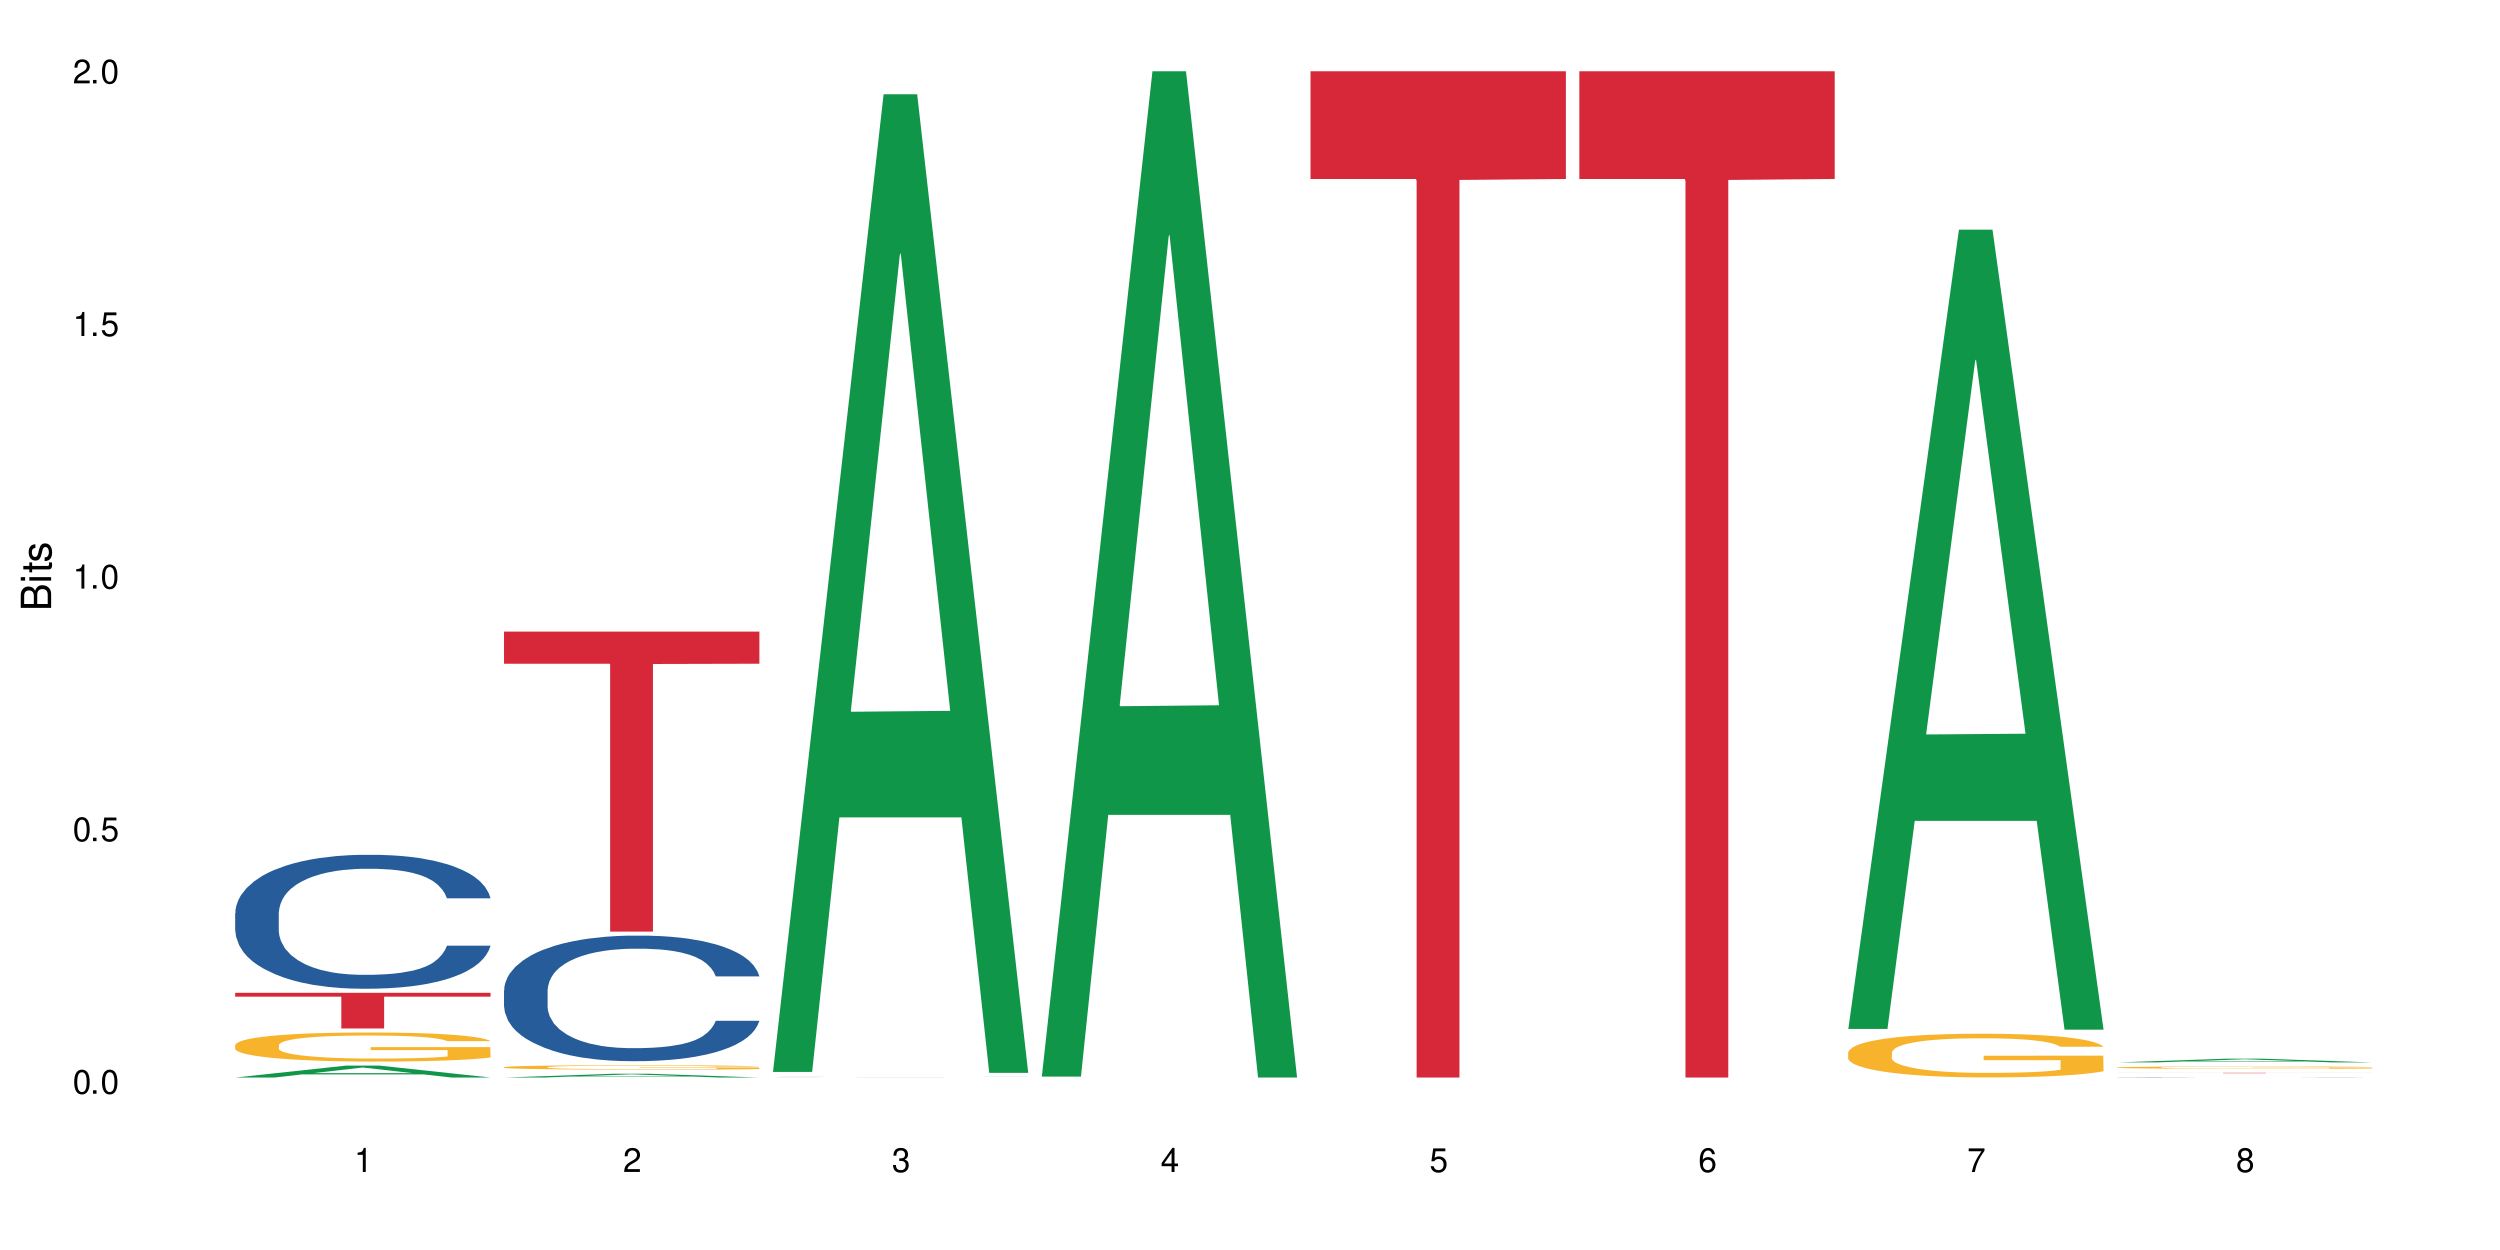 <?xml version="1.0" encoding="UTF-8"?>
<svg xmlns="http://www.w3.org/2000/svg" xmlns:xlink="http://www.w3.org/1999/xlink" width="720" height="360" viewBox="0 0 720 360">
<defs>
<g>
<g id="glyph-0-0">
</g>
<g id="glyph-0-1">
<path d="M 2.641 -6.938 C 2 -6.938 1.422 -6.656 1.078 -6.172 C 0.641 -5.562 0.406 -4.641 0.406 -3.359 C 0.406 -1.016 1.188 0.219 2.641 0.219 C 4.078 0.219 4.859 -1.016 4.859 -3.297 C 4.859 -4.641 4.656 -5.547 4.203 -6.172 C 3.844 -6.656 3.281 -6.938 2.641 -6.938 Z M 2.641 -6.188 C 3.547 -6.188 4 -5.25 4 -3.375 C 4 -1.406 3.562 -0.484 2.625 -0.484 C 1.734 -0.484 1.281 -1.438 1.281 -3.344 C 1.281 -5.25 1.734 -6.188 2.641 -6.188 Z M 2.641 -6.188 "/>
</g>
<g id="glyph-0-2">
<path d="M 1.828 -1 L 0.828 -1 L 0.828 0 L 1.828 0 Z M 1.828 -1 "/>
</g>
<g id="glyph-0-3">
<path d="M 4.562 -6.797 L 1.062 -6.797 L 0.547 -3.094 L 1.328 -3.094 C 1.719 -3.562 2.047 -3.734 2.578 -3.734 C 3.484 -3.734 4.062 -3.109 4.062 -2.094 C 4.062 -1.125 3.484 -0.531 2.578 -0.531 C 1.828 -0.531 1.375 -0.906 1.188 -1.672 L 0.328 -1.672 C 0.453 -1.109 0.547 -0.844 0.75 -0.594 C 1.125 -0.078 1.828 0.219 2.594 0.219 C 3.969 0.219 4.922 -0.781 4.922 -2.219 C 4.922 -3.562 4.031 -4.484 2.719 -4.484 C 2.25 -4.484 1.859 -4.359 1.469 -4.062 L 1.734 -5.969 L 4.562 -5.969 Z M 4.562 -6.797 "/>
</g>
<g id="glyph-0-4">
<path d="M 2.484 -4.938 L 2.484 0 L 3.328 0 L 3.328 -6.938 L 2.766 -6.938 C 2.469 -5.875 2.281 -5.734 0.984 -5.562 L 0.984 -4.938 Z M 2.484 -4.938 "/>
</g>
<g id="glyph-0-5">
<path d="M 4.859 -0.828 L 1.281 -0.828 C 1.359 -1.406 1.672 -1.781 2.5 -2.281 L 3.469 -2.828 C 4.406 -3.344 4.906 -4.062 4.906 -4.906 C 4.906 -5.484 4.672 -6.031 4.266 -6.406 C 3.859 -6.766 3.375 -6.938 2.719 -6.938 C 1.859 -6.938 1.219 -6.625 0.844 -6.031 C 0.609 -5.672 0.5 -5.234 0.484 -4.531 L 1.328 -4.531 C 1.359 -5.016 1.406 -5.281 1.531 -5.516 C 1.75 -5.938 2.188 -6.203 2.703 -6.203 C 3.469 -6.203 4.031 -5.641 4.031 -4.891 C 4.031 -4.344 3.719 -3.859 3.125 -3.516 L 2.234 -3 C 0.812 -2.172 0.406 -1.531 0.328 -0.016 L 4.859 -0.016 Z M 4.859 -0.828 "/>
</g>
<g id="glyph-0-6">
<path d="M 2.125 -3.188 L 2.578 -3.188 C 3.5 -3.188 3.984 -2.766 3.984 -1.922 C 3.984 -1.062 3.469 -0.531 2.594 -0.531 C 1.656 -0.531 1.203 -1 1.156 -2.016 L 0.312 -2.016 C 0.344 -1.453 0.438 -1.094 0.609 -0.781 C 0.953 -0.109 1.625 0.219 2.547 0.219 C 3.953 0.219 4.859 -0.625 4.859 -1.938 C 4.859 -2.828 4.516 -3.297 3.703 -3.594 C 4.344 -3.844 4.656 -4.328 4.656 -5.031 C 4.656 -6.219 3.875 -6.938 2.578 -6.938 C 1.203 -6.938 0.484 -6.172 0.453 -4.703 L 1.297 -4.703 C 1.312 -5.125 1.344 -5.359 1.453 -5.578 C 1.641 -5.969 2.062 -6.203 2.594 -6.203 C 3.344 -6.203 3.797 -5.75 3.797 -5 C 3.797 -4.516 3.609 -4.219 3.25 -4.047 C 3.016 -3.953 2.703 -3.922 2.125 -3.906 Z M 2.125 -3.188 "/>
</g>
<g id="glyph-0-7">
<path d="M 3.141 -1.672 L 3.141 0 L 3.984 0 L 3.984 -1.672 L 4.984 -1.672 L 4.984 -2.438 L 3.984 -2.438 L 3.984 -6.938 L 3.359 -6.938 L 0.266 -2.578 L 0.266 -1.672 Z M 3.141 -2.438 L 1 -2.438 L 3.141 -5.5 Z M 3.141 -2.438 "/>
</g>
<g id="glyph-0-8">
<path d="M 4.781 -5.125 C 4.609 -6.266 3.891 -6.938 2.844 -6.938 C 2.094 -6.938 1.422 -6.578 1.031 -5.953 C 0.594 -5.266 0.406 -4.422 0.406 -3.172 C 0.406 -2 0.578 -1.25 0.984 -0.641 C 1.359 -0.078 1.953 0.219 2.703 0.219 C 3.984 0.219 4.922 -0.75 4.922 -2.094 C 4.922 -3.375 4.062 -4.281 2.844 -4.281 C 2.172 -4.281 1.641 -4.031 1.281 -3.516 C 1.281 -5.234 1.828 -6.188 2.797 -6.188 C 3.391 -6.188 3.797 -5.797 3.938 -5.125 Z M 2.734 -3.531 C 3.547 -3.531 4.062 -2.953 4.062 -2.031 C 4.062 -1.156 3.484 -0.531 2.703 -0.531 C 1.922 -0.531 1.328 -1.188 1.328 -2.078 C 1.328 -2.938 1.906 -3.531 2.734 -3.531 Z M 2.734 -3.531 "/>
</g>
<g id="glyph-0-9">
<path d="M 4.984 -6.797 L 0.438 -6.797 L 0.438 -5.969 L 4.109 -5.969 C 2.5 -3.656 1.828 -2.234 1.328 0 L 2.219 0 C 2.594 -2.172 3.453 -4.047 4.984 -6.094 Z M 4.984 -6.797 "/>
</g>
<g id="glyph-0-10">
<path d="M 3.75 -3.656 C 4.469 -4.094 4.688 -4.438 4.688 -5.078 C 4.688 -6.172 3.844 -6.938 2.641 -6.938 C 1.438 -6.938 0.594 -6.172 0.594 -5.094 C 0.594 -4.438 0.812 -4.094 1.516 -3.656 C 0.734 -3.266 0.359 -2.703 0.359 -1.922 C 0.359 -0.656 1.281 0.219 2.641 0.219 C 3.984 0.219 4.922 -0.656 4.922 -1.922 C 4.922 -2.703 4.531 -3.266 3.75 -3.656 Z M 2.641 -6.188 C 3.359 -6.188 3.812 -5.75 3.812 -5.062 C 3.812 -4.406 3.344 -3.984 2.641 -3.984 C 1.922 -3.984 1.453 -4.406 1.453 -5.078 C 1.453 -5.75 1.922 -6.188 2.641 -6.188 Z M 2.641 -3.266 C 3.484 -3.266 4.062 -2.719 4.062 -1.906 C 4.062 -1.078 3.484 -0.531 2.625 -0.531 C 1.797 -0.531 1.219 -1.094 1.219 -1.906 C 1.219 -2.719 1.781 -3.266 2.641 -3.266 Z M 2.641 -3.266 "/>
</g>
<g id="glyph-1-0">
</g>
<g id="glyph-1-1">
<path d="M 0 -0.953 L 0 -4.891 C 0 -5.719 -0.234 -6.344 -0.734 -6.797 C -1.188 -7.234 -1.812 -7.469 -2.5 -7.469 C -3.547 -7.469 -4.188 -7 -4.625 -5.875 C -4.984 -6.688 -5.625 -7.094 -6.531 -7.094 C -7.172 -7.094 -7.734 -6.859 -8.141 -6.391 C -8.562 -5.922 -8.75 -5.344 -8.75 -4.5 L -8.75 -0.953 Z M -4.984 -2.062 L -7.766 -2.062 L -7.766 -4.219 C -7.766 -4.844 -7.688 -5.203 -7.453 -5.5 C -7.219 -5.812 -6.859 -5.969 -6.375 -5.969 C -5.891 -5.969 -5.531 -5.812 -5.297 -5.5 C -5.062 -5.203 -4.984 -4.844 -4.984 -4.219 Z M -0.984 -2.062 L -4 -2.062 L -4 -4.781 C -4 -5.766 -3.438 -6.359 -2.484 -6.359 C -1.547 -6.359 -0.984 -5.766 -0.984 -4.781 Z M -0.984 -2.062 "/>
</g>
<g id="glyph-1-2">
<path d="M -6.281 -1.797 L -6.281 -0.797 L 0 -0.797 L 0 -1.797 Z M -8.75 -1.797 L -8.75 -0.797 L -7.484 -0.797 L -7.484 -1.797 Z M -8.75 -1.797 "/>
</g>
<g id="glyph-1-3">
<path d="M -6.281 -3.047 L -6.281 -2.016 L -8.016 -2.016 L -8.016 -1.016 L -6.281 -1.016 L -6.281 -0.172 L -5.469 -0.172 L -5.469 -1.016 L -0.719 -1.016 C -0.078 -1.016 0.281 -1.453 0.281 -2.234 C 0.281 -2.5 0.25 -2.719 0.188 -3.047 L -0.641 -3.047 C -0.609 -2.906 -0.594 -2.766 -0.594 -2.562 C -0.594 -2.141 -0.719 -2.016 -1.156 -2.016 L -5.469 -2.016 L -5.469 -3.047 Z M -6.281 -3.047 "/>
</g>
<g id="glyph-1-4">
<path d="M -4.531 -5.25 C -5.766 -5.25 -6.469 -4.422 -6.469 -2.969 C -6.469 -1.516 -5.719 -0.562 -4.547 -0.562 C -3.562 -0.562 -3.094 -1.062 -2.734 -2.562 L -2.516 -3.484 C -2.344 -4.188 -2.094 -4.469 -1.641 -4.469 C -1.047 -4.469 -0.641 -3.875 -0.641 -3 C -0.641 -2.453 -0.797 -2 -1.062 -1.75 C -1.25 -1.594 -1.422 -1.531 -1.875 -1.469 L -1.875 -0.406 C -0.422 -0.453 0.281 -1.266 0.281 -2.922 C 0.281 -4.5 -0.5 -5.516 -1.719 -5.516 C -2.656 -5.516 -3.172 -4.984 -3.469 -3.734 L -3.703 -2.766 C -3.891 -1.953 -4.156 -1.609 -4.594 -1.609 C -5.188 -1.609 -5.547 -2.125 -5.547 -2.938 C -5.547 -3.75 -5.203 -4.172 -4.531 -4.203 Z M -4.531 -5.25 "/>
</g>
</g>
</defs>
<rect x="-72" y="-36" width="864" height="432" fill="rgb(100%, 100%, 100%)" fill-opacity="1"/>
<path fill-rule="nonzero" fill="rgb(6.275%, 58.824%, 28.235%)" fill-opacity="1" d="M 67.73 310.328 L 67.809 310.324 L 99.637 306.895 L 109.301 306.895 L 141.281 310.332 L 130.047 310.332 L 122.031 309.434 L 86.906 309.434 L 79.047 310.328 L 67.73 310.328 L 90.285 309.066 L 118.809 309.062 L 104.586 307.457 L 104.43 307.453 L 104.27 307.465 L 90.207 309.062 L 90.285 309.066 Z M 67.73 310.328 "/>
<path fill-rule="nonzero" fill="rgb(14.51%, 36.078%, 60%)" fill-opacity="1" d="M 67.73 262.98 L 67.82 262.945 L 67.82 262.098 L 68.09 260.758 L 68.719 259.066 L 69.344 257.902 L 70.961 255.824 L 73.203 253.812 L 75.535 252.262 L 77.238 251.344 L 78.766 250.641 L 82.262 249.336 L 84.504 248.668 L 86.926 248.066 L 89.887 247.469 L 92.039 247.113 L 96.883 246.551 L 100.469 246.305 L 103.25 246.199 L 109.262 246.199 L 112.848 246.34 L 115.449 246.516 L 118.32 246.797 L 120.742 247.113 L 124.957 247.891 L 128.727 248.879 L 130.43 249.441 L 133.121 250.535 L 135.184 251.594 L 136.617 252.508 L 138.234 253.812 L 139.668 255.398 L 140.746 257.199 L 141.281 258.715 L 128.727 258.715 L 128.098 257.305 L 127.379 256.211 L 126.035 254.766 L 124.688 253.742 L 122.805 252.719 L 121.102 252.051 L 118.77 251.379 L 116.707 250.957 L 114.555 250.641 L 112.488 250.43 L 108.543 250.219 L 103.969 250.219 L 102.266 250.289 L 98.766 250.57 L 96.883 250.816 L 94.191 251.309 L 92.309 251.77 L 90.066 252.473 L 88.539 253.074 L 86.656 253.988 L 85.312 254.801 L 83.785 255.965 L 82.891 256.844 L 82.082 257.832 L 81.363 258.996 L 80.828 260.23 L 80.469 261.535 L 80.289 262.805 L 80.289 268.27 L 80.469 269.535 L 80.918 271.016 L 82.082 273.168 L 83.785 275.035 L 85.762 276.516 L 87.645 277.574 L 88.719 278.066 L 90.156 278.633 L 92.398 279.336 L 95.629 280.043 L 97.512 280.324 L 100.383 280.605 L 103.34 280.746 L 107.289 280.746 L 110.785 280.605 L 113.117 280.43 L 115.539 280.148 L 118.859 279.551 L 120.922 278.984 L 122.715 278.316 L 124.062 277.645 L 124.957 277.082 L 126.305 275.988 L 127.379 274.789 L 128.188 273.555 L 128.727 272.355 L 141.281 272.355 L 140.746 273.766 L 139.938 275.141 L 139.129 276.164 L 137.875 277.398 L 136.441 278.492 L 134.375 279.727 L 132.672 280.535 L 130.43 281.418 L 128.367 282.086 L 126.125 282.688 L 122.805 283.391 L 120.652 283.746 L 118.32 284.062 L 115.539 284.344 L 112.043 284.59 L 108.273 284.73 L 104.777 284.766 L 101.008 284.695 L 98.227 284.555 L 94.551 284.238 L 89.977 283.602 L 86.656 282.934 L 84.055 282.262 L 81.812 281.559 L 79.301 280.605 L 76.074 279.055 L 74.098 277.855 L 72.754 276.871 L 71.23 275.496 L 70.152 274.262 L 68.898 272.285 L 68 269.785 L 67.73 267.844 Z M 67.73 262.98 "/>
<path fill-rule="nonzero" fill="rgb(96.863%, 70.196%, 16.863%)" fill-opacity="1" d="M 67.73 300.945 L 67.82 300.938 L 67.82 300.785 L 68.18 300.441 L 69.078 299.969 L 70.242 299.578 L 71.5 299.27 L 72.305 299.109 L 73.652 298.883 L 74.816 298.715 L 77.777 298.367 L 81.543 298.047 L 83.609 297.91 L 85.941 297.781 L 89.258 297.633 L 90.785 297.582 L 95.449 297.457 L 100.738 297.383 L 106.57 297.359 L 109.262 297.367 L 112.938 297.398 L 117.961 297.48 L 120.832 297.559 L 123.074 297.633 L 125.406 297.734 L 128.277 297.887 L 130.969 298.07 L 133.121 298.254 L 135.273 298.484 L 137.066 298.727 L 138.594 298.996 L 139.938 299.316 L 140.746 299.586 L 141.281 299.852 L 128.816 299.852 L 128.098 299.586 L 127.289 299.379 L 125.945 299.125 L 124.598 298.941 L 123.254 298.797 L 120.742 298.598 L 118.59 298.477 L 115.898 298.367 L 113.297 298.301 L 110.336 298.254 L 108.543 298.238 L 103.789 298.238 L 99.484 298.293 L 96.973 298.355 L 95.18 298.414 L 92.668 298.531 L 91.141 298.621 L 90.246 298.684 L 87.555 298.918 L 85.762 299.133 L 84.773 299.277 L 83.52 299.508 L 82.621 299.715 L 81.633 300.02 L 81.098 300.25 L 80.379 300.77 L 80.289 302.145 L 80.559 302.438 L 81.098 302.75 L 81.812 303.027 L 82.891 303.316 L 83.965 303.539 L 85.852 303.836 L 87.465 304.035 L 88.719 304.164 L 91.141 304.371 L 92.129 304.441 L 94.461 304.578 L 96.883 304.684 L 99.844 304.777 L 102.086 304.824 L 105.672 304.859 L 110.246 304.859 L 115.629 304.816 L 119.039 304.754 L 121.371 304.691 L 122.895 304.641 L 124.777 304.555 L 126.125 304.477 L 127.379 304.395 L 128.906 304.266 L 128.906 302.438 L 106.75 302.43 L 106.75 301.574 L 141.195 301.566 L 141.281 304.555 L 139.398 304.762 L 137.066 304.961 L 134.824 305.113 L 132.492 305.242 L 129.176 305.387 L 126.484 305.48 L 122.355 305.586 L 118.59 305.656 L 114.645 305.703 L 111.145 305.727 L 107.02 305.734 L 103.34 305.719 L 99.395 305.672 L 96.254 305.609 L 93.383 305.535 L 90.516 305.434 L 86.926 305.273 L 84.594 305.145 L 82.172 304.984 L 79.75 304.793 L 77.598 304.586 L 76.164 304.426 L 74.727 304.242 L 73.203 304.012 L 71.766 303.754 L 70.691 303.516 L 69.703 303.246 L 68.988 302.996 L 68.27 302.652 L 67.91 302.375 L 67.73 302.137 Z M 67.73 300.945 "/>
<path fill-rule="nonzero" fill="rgb(83.922%, 15.686%, 22.353%)" fill-opacity="1" d="M 67.73 285.93 L 141.281 285.93 L 141.281 287.031 L 110.629 287.039 L 110.629 296.195 L 98.297 296.195 L 98.297 287.047 L 98.117 287.031 L 67.73 287.031 Z M 67.73 285.93 "/>
<path fill-rule="nonzero" fill="rgb(6.275%, 58.824%, 28.235%)" fill-opacity="1" d="M 145.156 310.332 L 145.234 310.332 L 177.059 309.23 L 186.723 309.23 L 218.707 310.332 L 207.469 310.332 L 199.453 310.043 L 164.328 310.043 L 156.469 310.332 L 145.156 310.332 L 167.707 309.926 L 196.23 309.926 L 182.008 309.41 L 181.852 309.406 L 181.695 309.41 L 167.629 309.926 L 167.707 309.926 Z M 145.156 310.332 "/>
<path fill-rule="nonzero" fill="rgb(14.51%, 36.078%, 60%)" fill-opacity="1" d="M 145.156 285.203 L 145.242 285.168 L 145.242 284.375 L 145.512 283.121 L 146.141 281.535 L 146.77 280.441 L 148.383 278.492 L 150.625 276.609 L 152.957 275.152 L 154.664 274.293 L 156.188 273.633 L 159.684 272.41 L 161.93 271.781 L 164.352 271.219 L 167.309 270.66 L 169.461 270.328 L 174.305 269.801 L 177.895 269.566 L 180.676 269.469 L 186.684 269.469 L 190.273 269.602 L 192.875 269.766 L 195.742 270.031 L 198.164 270.328 L 202.383 271.055 L 206.148 271.98 L 207.852 272.508 L 210.543 273.535 L 212.605 274.527 L 214.043 275.387 L 215.656 276.609 L 217.094 278.098 L 218.168 279.781 L 218.707 281.203 L 206.148 281.203 L 205.52 279.879 L 204.805 278.855 L 203.457 277.5 L 202.113 276.543 L 200.23 275.582 L 198.523 274.957 L 196.191 274.328 L 194.129 273.93 L 191.977 273.633 L 189.914 273.434 L 185.969 273.238 L 181.391 273.238 L 179.688 273.305 L 176.191 273.566 L 174.305 273.801 L 171.613 274.262 L 169.73 274.691 L 167.488 275.352 L 165.965 275.914 L 164.082 276.773 L 162.734 277.535 L 161.211 278.625 L 160.312 279.449 L 159.508 280.375 L 158.789 281.469 L 158.25 282.625 L 157.891 283.848 L 157.711 285.039 L 157.711 290.16 L 157.891 291.352 L 158.34 292.738 L 159.508 294.754 L 161.211 296.508 L 163.184 297.895 L 165.066 298.887 L 166.145 299.348 L 167.578 299.879 L 169.82 300.539 L 173.051 301.199 L 174.934 301.465 L 177.805 301.73 L 180.766 301.863 L 184.711 301.863 L 188.211 301.73 L 190.543 301.562 L 192.965 301.301 L 196.281 300.738 L 198.344 300.207 L 200.141 299.582 L 201.484 298.953 L 202.383 298.426 L 203.727 297.398 L 204.805 296.277 L 205.609 295.117 L 206.148 293.996 L 218.707 293.996 L 218.168 295.316 L 217.359 296.605 L 216.555 297.566 L 215.297 298.723 L 213.863 299.746 L 211.801 300.902 L 210.094 301.664 L 207.852 302.488 L 205.789 303.117 L 203.547 303.68 L 200.23 304.34 L 198.074 304.672 L 195.742 304.969 L 192.965 305.234 L 189.465 305.465 L 185.699 305.598 L 182.199 305.629 L 178.434 305.562 L 175.652 305.43 L 171.973 305.133 L 167.398 304.539 L 164.082 303.91 L 161.48 303.281 L 159.238 302.621 L 156.727 301.73 L 153.496 300.273 L 151.523 299.152 L 150.176 298.227 L 148.652 296.938 L 147.574 295.781 L 146.32 293.93 L 145.422 291.582 L 145.156 289.766 Z M 145.156 285.203 "/>
<path fill-rule="nonzero" fill="rgb(96.863%, 70.196%, 16.863%)" fill-opacity="1" d="M 145.156 307.34 L 145.242 307.336 L 145.242 307.312 L 145.602 307.262 L 146.5 307.188 L 147.664 307.129 L 148.922 307.082 L 149.73 307.059 L 151.074 307.023 L 152.242 307 L 155.199 306.945 L 158.969 306.898 L 161.031 306.879 L 163.363 306.855 L 166.684 306.836 L 168.207 306.828 L 172.871 306.809 L 178.164 306.797 L 183.992 306.793 L 186.684 306.793 L 190.363 306.801 L 195.387 306.812 L 198.254 306.824 L 200.496 306.836 L 202.828 306.852 L 205.699 306.875 L 208.391 306.902 L 210.543 306.93 L 212.695 306.965 L 214.492 307 L 216.016 307.043 L 217.359 307.09 L 218.168 307.133 L 218.707 307.172 L 206.238 307.172 L 205.52 307.133 L 204.715 307.102 L 203.367 307.062 L 202.023 307.035 L 200.676 307.012 L 198.164 306.98 L 196.012 306.965 L 193.32 306.945 L 190.723 306.938 L 187.762 306.93 L 185.969 306.926 L 181.211 306.926 L 176.906 306.934 L 174.395 306.945 L 172.602 306.953 L 170.09 306.973 L 168.566 306.984 L 167.668 306.996 L 164.977 307.031 L 163.184 307.062 L 162.195 307.086 L 160.941 307.121 L 160.043 307.152 L 159.059 307.199 L 158.52 307.23 L 157.801 307.312 L 157.711 307.52 L 157.98 307.562 L 158.52 307.613 L 159.238 307.652 L 160.312 307.699 L 161.391 307.73 L 163.273 307.777 L 164.887 307.809 L 166.145 307.828 L 168.566 307.859 L 169.551 307.867 L 171.883 307.891 L 174.305 307.906 L 177.266 307.918 L 179.508 307.926 L 183.098 307.934 L 187.672 307.934 L 193.055 307.926 L 196.461 307.918 L 198.793 307.906 L 200.32 307.898 L 202.203 307.887 L 203.547 307.875 L 204.805 307.863 L 206.328 307.844 L 206.328 307.562 L 184.172 307.562 L 184.172 307.434 L 218.617 307.434 L 218.707 307.887 L 216.824 307.918 L 214.492 307.949 L 212.25 307.969 L 209.918 307.992 L 206.598 308.012 L 203.906 308.027 L 199.781 308.043 L 196.012 308.055 L 192.066 308.059 L 188.566 308.062 L 184.441 308.066 L 180.766 308.062 L 176.816 308.055 L 173.68 308.047 L 170.809 308.035 L 167.938 308.02 L 164.352 307.996 L 162.016 307.977 L 157.172 307.922 L 155.02 307.891 L 153.586 307.867 L 152.152 307.84 L 150.625 307.805 L 149.191 307.766 L 148.113 307.727 L 147.129 307.688 L 146.41 307.648 L 145.691 307.598 L 145.332 307.555 L 145.156 307.52 Z M 145.156 307.34 "/>
<path fill-rule="nonzero" fill="rgb(83.922%, 15.686%, 22.353%)" fill-opacity="1" d="M 145.156 181.902 L 218.707 181.902 L 218.707 191.148 L 188.051 191.23 L 188.051 268.305 L 175.719 268.305 L 175.719 191.312 L 175.539 191.148 L 145.156 191.148 Z M 145.156 181.902 "/>
<path fill-rule="nonzero" fill="rgb(6.275%, 58.824%, 28.235%)" fill-opacity="1" d="M 222.578 308.719 L 222.656 308.457 L 254.48 27.152 L 264.148 27.152 L 296.129 308.984 L 284.895 308.984 L 276.879 235.418 L 241.75 235.418 L 233.895 308.719 L 222.578 308.719 L 245.129 204.984 L 273.656 204.719 L 259.434 73.199 L 259.273 72.934 L 259.117 73.727 L 245.051 204.719 L 245.129 204.984 Z M 222.578 308.719 "/>
<path fill-rule="nonzero" fill="rgb(14.51%, 36.078%, 60%)" fill-opacity="1" d="M 222.578 310.172 L 222.938 310.172 L 223.562 310.168 L 224.191 310.168 L 225.809 310.164 L 228.051 310.16 L 230.383 310.156 L 233.609 310.156 L 237.109 310.152 L 244.734 310.152 L 246.887 310.148 L 275.59 310.148 L 279.805 310.152 L 285.277 310.152 L 287.969 310.156 L 291.465 310.156 L 293.082 310.16 L 294.516 310.164 L 295.59 310.164 L 296.129 310.168 L 283.57 310.168 L 282.945 310.164 L 282.227 310.164 L 280.883 310.16 L 277.652 310.16 L 275.949 310.156 L 244.914 310.156 L 243.387 310.16 L 240.16 310.16 L 238.633 310.164 L 237.738 310.164 L 236.93 310.168 L 235.672 310.168 L 235.316 310.172 L 235.137 310.172 L 235.137 310.18 L 235.316 310.184 L 235.762 310.188 L 236.93 310.188 L 238.633 310.191 L 240.605 310.195 L 245.004 310.195 L 247.246 310.199 L 275.77 310.199 L 277.562 310.195 L 279.805 310.195 L 281.148 310.191 L 282.227 310.191 L 283.035 310.188 L 296.129 310.188 L 295.59 310.191 L 293.977 310.191 L 292.723 310.195 L 291.285 310.195 L 289.223 310.199 L 285.277 310.199 L 283.215 310.203 L 273.168 310.203 L 270.387 310.207 L 249.398 310.207 L 244.824 310.203 L 236.66 310.203 L 234.148 310.199 L 230.918 310.199 L 228.945 310.195 L 227.602 310.195 L 226.074 310.191 L 225 310.191 L 223.742 310.188 L 222.848 310.184 L 222.578 310.18 Z M 222.578 310.172 "/>
<path fill-rule="nonzero" fill="rgb(6.275%, 58.824%, 28.235%)" fill-opacity="1" d="M 300 310.059 L 300.078 309.789 L 331.906 20.527 L 341.57 20.527 L 373.555 310.332 L 362.316 310.332 L 354.301 234.684 L 319.176 234.684 L 311.316 310.059 L 300 310.059 L 322.555 203.391 L 351.078 203.117 L 336.855 67.875 L 336.699 67.602 L 336.543 68.418 L 322.477 203.117 L 322.555 203.391 Z M 300 310.059 "/>
<path fill-rule="nonzero" fill="rgb(83.922%, 15.686%, 22.353%)" fill-opacity="1" d="M 377.426 20.527 L 450.977 20.527 L 450.977 51.547 L 420.324 51.82 L 420.324 310.332 L 407.988 310.332 L 407.988 52.094 L 407.809 51.547 L 377.426 51.547 Z M 377.426 20.527 "/>
<path fill-rule="nonzero" fill="rgb(83.922%, 15.686%, 22.353%)" fill-opacity="1" d="M 454.848 20.527 L 528.398 20.527 L 528.398 51.547 L 497.746 51.82 L 497.746 310.332 L 485.414 310.332 L 485.414 52.094 L 485.234 51.547 L 454.848 51.547 Z M 454.848 20.527 "/>
<path fill-rule="nonzero" fill="rgb(6.275%, 58.824%, 28.235%)" fill-opacity="1" d="M 532.27 296.332 L 532.352 296.117 L 564.176 66.137 L 573.84 66.137 L 605.824 296.547 L 594.586 296.547 L 586.57 236.402 L 551.445 236.402 L 543.586 296.332 L 532.27 296.332 L 554.824 211.523 L 583.348 211.309 L 569.125 103.781 L 568.969 103.566 L 568.812 104.215 L 554.746 211.309 L 554.824 211.523 Z M 532.27 296.332 "/>
<path fill-rule="nonzero" fill="rgb(96.863%, 70.196%, 16.863%)" fill-opacity="1" d="M 532.27 303.102 L 532.359 303.09 L 532.359 302.863 L 532.719 302.344 L 533.617 301.633 L 534.781 301.047 L 536.039 300.586 L 536.844 300.344 L 538.191 300 L 539.355 299.746 L 542.316 299.23 L 546.086 298.746 L 548.148 298.539 L 550.48 298.344 L 553.797 298.125 L 555.324 298.047 L 559.988 297.863 L 565.281 297.746 L 571.109 297.711 L 573.801 297.723 L 577.48 297.77 L 582.5 297.895 L 585.371 298.012 L 587.613 298.125 L 589.945 298.273 L 592.816 298.504 L 595.508 298.781 L 597.66 299.059 L 599.812 299.402 L 601.609 299.77 L 603.133 300.172 L 604.477 300.656 L 605.285 301.059 L 605.824 301.461 L 593.355 301.461 L 592.637 301.059 L 591.832 300.746 L 590.484 300.367 L 589.141 300.09 L 587.793 299.871 L 585.281 299.574 L 583.129 299.391 L 580.438 299.23 L 577.836 299.125 L 574.879 299.059 L 573.082 299.035 L 568.328 299.035 L 564.023 299.113 L 561.512 299.207 L 559.719 299.297 L 557.207 299.469 L 555.684 299.609 L 554.785 299.699 L 552.094 300.059 L 550.301 300.379 L 549.312 300.598 L 548.059 300.941 L 547.16 301.254 L 546.176 301.711 L 545.637 302.059 L 544.918 302.84 L 544.828 304.906 L 545.098 305.344 L 545.637 305.816 L 546.355 306.23 L 547.43 306.664 L 548.508 307 L 550.391 307.449 L 552.004 307.746 L 553.262 307.941 L 555.684 308.254 L 556.668 308.355 L 559 308.562 L 561.422 308.723 L 564.383 308.859 L 566.625 308.93 L 570.215 308.988 L 574.789 308.988 L 580.168 308.918 L 583.578 308.828 L 585.91 308.734 L 587.434 308.656 L 589.32 308.527 L 590.664 308.414 L 591.922 308.285 L 593.445 308.09 L 593.445 305.344 L 571.289 305.332 L 571.289 304.047 L 605.734 304.035 L 605.824 308.527 L 603.941 308.84 L 601.609 309.137 L 599.363 309.367 L 597.031 309.562 L 593.715 309.781 L 591.023 309.918 L 586.898 310.078 L 583.129 310.184 L 579.184 310.254 L 575.684 310.285 L 571.559 310.297 L 567.883 310.273 L 563.934 310.207 L 560.797 310.113 L 557.926 310 L 555.055 309.852 L 551.465 309.609 L 549.133 309.414 L 546.711 309.172 L 544.289 308.883 L 542.137 308.574 L 540.703 308.332 L 539.266 308.059 L 537.742 307.711 L 536.309 307.32 L 535.23 306.965 L 534.246 306.562 L 533.527 306.184 L 532.809 305.664 L 532.449 305.254 L 532.27 304.895 Z M 532.27 303.102 "/>
<path fill-rule="nonzero" fill="rgb(6.275%, 58.824%, 28.235%)" fill-opacity="1" d="M 609.695 305.977 L 609.773 305.977 L 641.598 304.891 L 651.266 304.891 L 683.246 305.977 L 672.008 305.977 L 663.996 305.695 L 628.867 305.695 L 621.012 305.977 L 609.695 305.977 L 632.246 305.574 L 660.773 305.574 L 646.551 305.066 L 646.391 305.066 L 646.234 305.07 L 632.168 305.574 L 632.246 305.574 Z M 609.695 305.977 "/>
<path fill-rule="nonzero" fill="rgb(14.51%, 36.078%, 60%)" fill-opacity="1" d="M 609.695 310.285 L 609.785 310.285 L 609.785 310.281 L 610.055 310.277 L 610.68 310.273 L 611.309 310.273 L 612.922 310.27 L 615.164 310.262 L 617.5 310.262 L 619.203 310.258 L 620.727 310.258 L 624.227 310.254 L 626.469 310.25 L 634.004 310.25 L 638.848 310.246 L 660.285 310.246 L 662.707 310.25 L 666.922 310.25 L 670.688 310.254 L 672.395 310.254 L 675.086 310.258 L 677.148 310.258 L 678.582 310.262 L 680.195 310.262 L 681.633 310.266 L 682.707 310.27 L 683.246 310.273 L 670.688 310.273 L 670.062 310.27 L 669.344 310.27 L 667.996 310.266 L 666.652 310.262 L 664.77 310.262 L 663.066 310.258 L 654.453 310.258 L 650.508 310.254 L 644.227 310.254 L 640.73 310.258 L 634.273 310.258 L 632.027 310.262 L 630.504 310.262 L 628.621 310.266 L 627.273 310.266 L 625.75 310.27 L 624.852 310.27 L 624.047 310.273 L 623.328 310.273 L 622.789 310.277 L 622.43 310.281 L 622.254 310.285 L 622.254 310.297 L 622.43 310.297 L 622.879 310.301 L 624.047 310.305 L 625.75 310.312 L 627.723 310.312 L 629.605 310.316 L 630.684 310.316 L 632.117 310.32 L 637.59 310.32 L 639.473 310.324 L 655.082 310.324 L 657.504 310.32 L 662.887 310.32 L 664.68 310.316 L 666.922 310.316 L 668.266 310.312 L 669.344 310.309 L 670.152 310.309 L 670.688 310.305 L 683.246 310.305 L 682.707 310.309 L 681.902 310.312 L 681.094 310.312 L 679.84 310.316 L 678.402 310.32 L 676.34 310.32 L 674.637 310.324 L 672.395 310.324 L 670.332 310.328 L 664.77 310.328 L 662.617 310.332 L 636.516 310.332 L 631.941 310.328 L 626.02 310.328 L 623.777 310.324 L 621.266 310.324 L 618.035 310.32 L 616.062 310.316 L 614.719 310.316 L 613.191 310.312 L 612.117 310.309 L 610.859 310.305 L 609.965 310.301 L 609.695 310.293 Z M 609.695 310.285 "/>
<path fill-rule="nonzero" fill="rgb(96.863%, 70.196%, 16.863%)" fill-opacity="1" d="M 609.695 307.426 L 609.785 307.426 L 609.785 307.414 L 610.145 307.387 L 611.039 307.352 L 612.207 307.32 L 613.461 307.293 L 614.27 307.281 L 615.613 307.262 L 616.781 307.25 L 619.742 307.223 L 623.508 307.195 L 625.57 307.188 L 627.902 307.176 L 631.223 307.164 L 632.746 307.16 L 637.41 307.148 L 642.703 307.145 L 648.535 307.141 L 651.223 307.141 L 654.902 307.145 L 659.926 307.152 L 662.797 307.156 L 665.039 307.164 L 667.371 307.172 L 670.242 307.184 L 672.93 307.199 L 675.086 307.215 L 677.238 307.23 L 679.031 307.25 L 680.555 307.273 L 681.902 307.297 L 682.707 307.32 L 683.246 307.34 L 670.777 307.34 L 670.062 307.32 L 669.254 307.305 L 667.91 307.281 L 666.562 307.27 L 665.219 307.258 L 662.707 307.242 L 660.555 307.23 L 657.863 307.223 L 655.262 307.219 L 652.301 307.215 L 650.508 307.211 L 645.754 307.211 L 641.449 307.215 L 638.938 307.223 L 637.141 307.227 L 634.629 307.234 L 633.105 307.242 L 632.207 307.246 L 629.52 307.266 L 627.723 307.285 L 626.738 307.293 L 625.48 307.312 L 624.586 307.328 L 623.598 307.355 L 623.059 307.371 L 622.344 307.414 L 622.254 307.523 L 622.52 307.547 L 623.059 307.57 L 623.777 307.594 L 624.852 307.617 L 625.93 307.633 L 627.812 307.656 L 629.43 307.672 L 630.684 307.684 L 633.105 307.699 L 634.094 307.707 L 636.426 307.719 L 638.848 307.727 L 641.805 307.734 L 644.047 307.738 L 652.211 307.738 L 657.594 307.734 L 661 307.73 L 663.332 307.727 L 664.859 307.723 L 666.742 307.715 L 668.086 307.711 L 669.344 307.703 L 670.867 307.691 L 670.867 307.547 L 648.715 307.547 L 648.715 307.477 L 683.156 307.477 L 683.246 307.715 L 681.363 307.73 L 679.031 307.746 L 676.789 307.758 L 674.457 307.77 L 671.137 307.781 L 668.445 307.789 L 664.32 307.797 L 660.555 307.805 L 656.605 307.809 L 645.305 307.809 L 641.359 307.805 L 638.219 307.801 L 632.477 307.785 L 628.891 307.773 L 626.559 307.762 L 624.137 307.75 L 621.715 307.734 L 619.562 307.719 L 618.125 307.703 L 616.691 307.691 L 615.164 307.672 L 613.73 307.652 L 612.656 307.633 L 611.668 307.609 L 610.949 307.59 L 610.234 307.562 L 609.875 307.543 L 609.695 307.523 Z M 609.695 307.426 "/>
<path fill-rule="nonzero" fill="rgb(83.922%, 15.686%, 22.353%)" fill-opacity="1" d="M 609.695 308.973 L 683.246 308.973 L 683.246 308.984 L 652.594 308.984 L 652.594 309.082 L 640.258 309.082 L 640.258 308.984 L 609.695 308.984 Z M 609.695 308.973 "/>
<g fill="rgb(0%, 0%, 0%)" fill-opacity="1">
<use xlink:href="#glyph-0-1" x="20.965" y="314.993"/>
<use xlink:href="#glyph-0-2" x="25.965" y="314.993"/>
<use xlink:href="#glyph-0-1" x="28.965" y="314.993"/>
</g>
<g fill="rgb(0%, 0%, 0%)" fill-opacity="1">
<use xlink:href="#glyph-0-1" x="20.965" y="242.251"/>
<use xlink:href="#glyph-0-2" x="25.965" y="242.251"/>
<use xlink:href="#glyph-0-3" x="28.965" y="242.251"/>
</g>
<g fill="rgb(0%, 0%, 0%)" fill-opacity="1">
<use xlink:href="#glyph-0-4" x="20.965" y="169.509"/>
<use xlink:href="#glyph-0-2" x="25.965" y="169.509"/>
<use xlink:href="#glyph-0-1" x="28.965" y="169.509"/>
</g>
<g fill="rgb(0%, 0%, 0%)" fill-opacity="1">
<use xlink:href="#glyph-0-4" x="20.965" y="96.767"/>
<use xlink:href="#glyph-0-2" x="25.965" y="96.767"/>
<use xlink:href="#glyph-0-3" x="28.965" y="96.767"/>
</g>
<g fill="rgb(0%, 0%, 0%)" fill-opacity="1">
<use xlink:href="#glyph-0-5" x="20.965" y="24.024"/>
<use xlink:href="#glyph-0-2" x="25.965" y="24.024"/>
<use xlink:href="#glyph-0-1" x="28.965" y="24.024"/>
</g>
<g fill="rgb(0%, 0%, 0%)" fill-opacity="1">
<use xlink:href="#glyph-0-4" x="102.008" y="337.532"/>
</g>
<g fill="rgb(0%, 0%, 0%)" fill-opacity="1">
<use xlink:href="#glyph-0-5" x="179.43" y="337.532"/>
</g>
<g fill="rgb(0%, 0%, 0%)" fill-opacity="1">
<use xlink:href="#glyph-0-6" x="256.855" y="337.532"/>
</g>
<g fill="rgb(0%, 0%, 0%)" fill-opacity="1">
<use xlink:href="#glyph-0-7" x="334.277" y="337.532"/>
</g>
<g fill="rgb(0%, 0%, 0%)" fill-opacity="1">
<use xlink:href="#glyph-0-3" x="411.699" y="337.532"/>
</g>
<g fill="rgb(0%, 0%, 0%)" fill-opacity="1">
<use xlink:href="#glyph-0-8" x="489.125" y="337.532"/>
</g>
<g fill="rgb(0%, 0%, 0%)" fill-opacity="1">
<use xlink:href="#glyph-0-9" x="566.547" y="337.532"/>
</g>
<g fill="rgb(0%, 0%, 0%)" fill-opacity="1">
<use xlink:href="#glyph-0-10" x="643.969" y="337.532"/>
</g>
<g fill="rgb(0%, 0%, 0%)" fill-opacity="1">
<use xlink:href="#glyph-1-1" x="14.725" y="176.012"/>
<use xlink:href="#glyph-1-2" x="14.725" y="168.012"/>
<use xlink:href="#glyph-1-3" x="14.725" y="165.012"/>
<use xlink:href="#glyph-1-4" x="14.725" y="162.012"/>
</g>
</svg>
